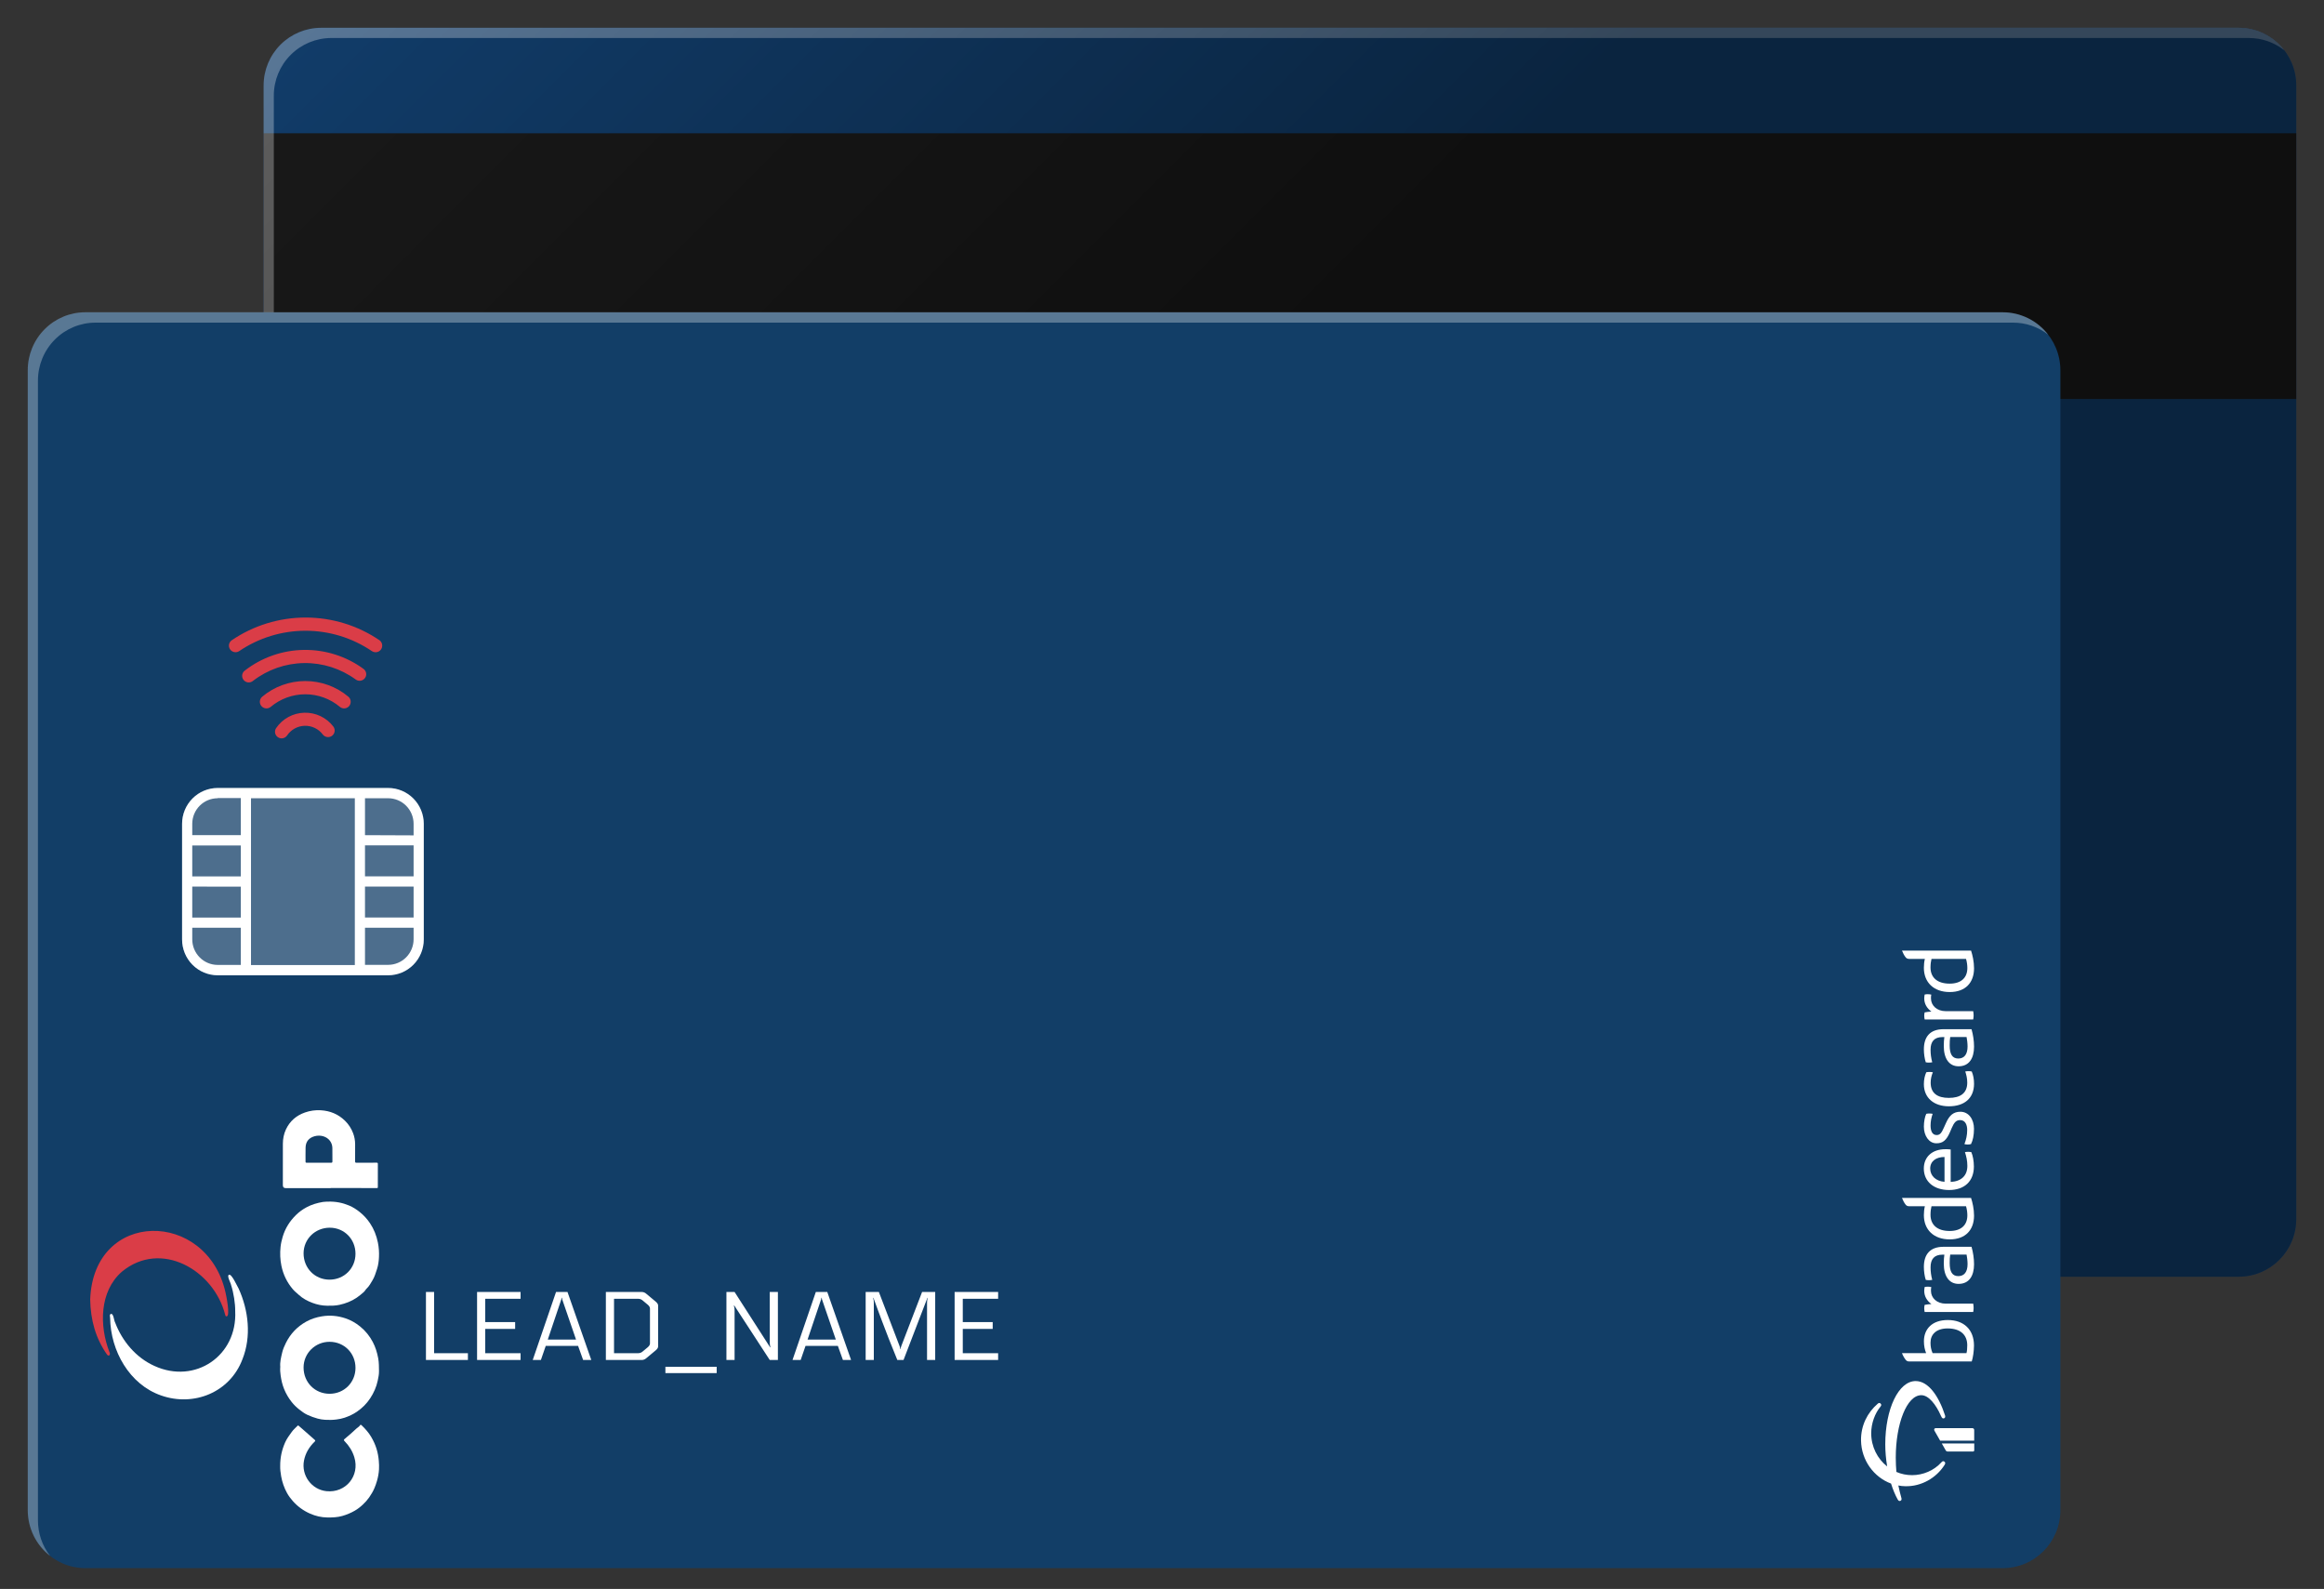<svg xmlns="http://www.w3.org/2000/svg" fill="none" viewBox="0 0 335 229" height="229" width="335">
<rect x="0" y="0" width="335" height="229" fill="#333333" stroke="none"/>
<path fill="#113C69" d="M46.311 184L322.694 184C327.281 184 331 180.279 331 175.69V12.31C331 7.721 327.281 4 322.694 4L46.311 4C41.724 4 38.005 7.721 38.005 12.31V175.69C38.005 180.279 41.724 184 46.311 184Z"></path>
<path fill="#191919" d="M331 19.209H38.005V57.502H331V19.209Z"></path>
<path fill="white" d="M39.47 177.156V13.782C39.47 11.579 40.344 9.467 41.901 7.909C43.458 6.351 45.57 5.476 47.771 5.476H324.163C326.007 5.475 327.798 6.09 329.252 7.225C328.476 6.224 327.482 5.413 326.346 4.855C325.209 4.297 323.96 4.007 322.694 4.006H46.301C44.1 4.006 41.988 4.881 40.431 6.438C38.875 7.996 38 10.109 38 12.311V175.686C37.998 176.956 38.288 178.21 38.847 179.351C39.406 180.492 40.218 181.489 41.223 182.267C40.086 180.806 39.469 179.008 39.47 177.156V177.156Z" opacity="0.3"></path>
<path fill="url(#paint0_linear_2996_3938)" d="M46.311 184L322.694 184C327.281 184 331 180.279 331 175.69V12.31C331 7.721 327.281 4 322.694 4L46.311 4C41.724 4 38.005 7.721 38.005 12.31V175.69C38.005 180.279 41.724 184 46.311 184Z" opacity="0.4"></path>
<path fill="#123E67" d="M288.694 45.019H12.311C7.724 45.019 4.005 48.76 4.005 53.374V217.643C4.005 222.258 7.724 225.999 12.311 225.999H288.694C293.281 225.999 297 222.258 297 217.643V53.374C297 48.76 293.281 45.019 288.694 45.019Z"></path>
<path fill="#DA3D47" d="M48.243 105.281C48.243 105.48 48.18 105.674 48.064 105.835C47.947 105.997 47.782 106.118 47.593 106.181C47.403 106.244 47.198 106.246 47.007 106.187C46.816 106.128 46.649 106.011 46.528 105.852C46.226 105.452 45.831 105.129 45.377 104.912C44.923 104.694 44.423 104.588 43.92 104.602C43.416 104.616 42.923 104.749 42.482 104.992C42.041 105.234 41.665 105.577 41.385 105.994C41.244 106.202 41.025 106.347 40.777 106.395C40.528 106.443 40.271 106.391 40.061 106.25C39.852 106.11 39.707 105.892 39.658 105.645C39.61 105.399 39.662 105.143 39.803 104.934C40.255 104.27 40.859 103.722 41.566 103.336C42.273 102.95 43.063 102.738 43.869 102.716C44.675 102.694 45.475 102.863 46.203 103.21C46.93 103.557 47.564 104.071 48.051 104.71C48.174 104.875 48.241 105.075 48.243 105.281Z"></path>
<path fill="#DA3D47" d="M50.551 101.149C50.55 101.372 50.471 101.587 50.33 101.76C50.167 101.951 49.934 102.07 49.683 102.091C49.431 102.112 49.182 102.034 48.989 101.872C47.596 100.702 45.831 100.06 44.008 100.06C42.184 100.06 40.42 100.702 39.027 101.872C38.93 101.952 38.819 102.013 38.698 102.05C38.578 102.087 38.452 102.1 38.326 102.089C38.201 102.078 38.079 102.042 37.967 101.984C37.856 101.926 37.757 101.846 37.676 101.75C37.595 101.654 37.535 101.543 37.497 101.423C37.46 101.304 37.446 101.178 37.458 101.053C37.469 100.928 37.505 100.807 37.564 100.696C37.622 100.586 37.702 100.487 37.799 100.407C39.536 98.95 41.735 98.151 44.008 98.151C46.281 98.151 48.48 98.95 50.217 100.407C50.325 100.498 50.411 100.612 50.469 100.74C50.526 100.869 50.555 101.009 50.551 101.149V101.149Z"></path>
<path fill="#DA3D47" d="M52.791 97.165C52.792 97.368 52.727 97.565 52.604 97.727C52.53 97.827 52.437 97.912 52.33 97.977C52.223 98.041 52.104 98.084 51.98 98.102C51.857 98.121 51.73 98.115 51.609 98.085C51.488 98.055 51.373 98.001 51.273 97.927C49.12 96.356 46.51 95.525 43.839 95.561C41.168 95.597 38.582 96.498 36.472 98.127C36.374 98.21 36.261 98.272 36.138 98.309C36.015 98.347 35.886 98.36 35.758 98.347C35.63 98.333 35.506 98.295 35.394 98.233C35.282 98.171 35.183 98.087 35.104 97.986C35.025 97.885 34.968 97.769 34.935 97.646C34.902 97.522 34.895 97.393 34.913 97.267C34.932 97.141 34.976 97.019 35.043 96.91C35.11 96.801 35.199 96.707 35.303 96.633C37.739 94.749 40.728 93.707 43.814 93.665C46.901 93.624 49.916 94.585 52.403 96.403C52.523 96.491 52.621 96.606 52.688 96.738C52.756 96.87 52.791 97.017 52.791 97.165V97.165Z"></path>
<path fill="#DA3D47" d="M55.095 93.068C55.093 93.237 55.045 93.403 54.956 93.548C54.867 93.693 54.741 93.812 54.59 93.891C54.44 93.971 54.27 94.01 54.1 94.002C53.929 93.995 53.764 93.942 53.621 93.849C50.8 91.93 47.461 90.903 44.042 90.903C40.624 90.903 37.285 91.93 34.463 93.849C34.255 93.981 34.003 94.026 33.761 93.977C33.519 93.927 33.306 93.787 33.166 93.584C33.027 93.381 32.972 93.133 33.013 92.891C33.055 92.649 33.189 92.432 33.388 92.286C36.529 90.145 40.248 88.999 44.057 88.999C47.866 88.999 51.585 90.145 54.726 92.286C54.846 92.378 54.941 92.497 55.005 92.633C55.069 92.769 55.1 92.918 55.095 93.068V93.068Z"></path>
<path fill="white" d="M5.47 219.118V54.849C5.47 52.634 6.344 50.51 7.901 48.944C9.458 47.378 11.57 46.498 13.771 46.498H290.164C292.003 46.492 293.792 47.104 295.247 48.237C294.472 47.231 293.479 46.416 292.343 45.855C291.207 45.294 289.959 45.002 288.694 45H12.302C10.1 45 7.988 45.88 6.431 47.446C4.875 49.012 4 51.136 4 53.351V217.644C3.999 218.917 4.289 220.174 4.847 221.317C5.405 222.459 6.216 223.458 7.218 224.236C6.084 222.774 5.469 220.972 5.47 219.118V219.118Z" opacity="0.3"></path>
<path fill="white" d="M284.222 196.214L275.221 196.214C274.98 196.214 274.837 196.138 274.709 195.985C274.491 195.711 274.295 195.361 274.167 195.018L277.647 195.018C277.458 194.523 277.33 194.005 277.33 193.297C277.33 191.529 278.52 190.242 280.765 190.242C283.07 190.242 284.546 191.606 284.546 193.921C284.539 194.736 284.403 195.673 284.222 196.214V196.214ZM280.742 191.453C279.123 191.453 278.279 192.306 278.279 193.495C278.279 194.074 278.362 194.508 278.581 195.018L283.462 195.018C283.545 194.729 283.575 194.279 283.575 193.875C283.575 192.39 282.603 191.453 280.742 191.453V191.453Z"></path>
<path fill="white" d="M284.433 189.084L277.436 189.084C277.406 188.939 277.375 188.749 277.375 188.566C277.375 188.406 277.391 188.2 277.436 188.056C277.737 187.995 278.076 187.957 278.407 187.941C277.737 187.446 277.375 186.799 277.375 186.03C277.375 185.839 277.406 185.656 277.436 185.481C277.579 185.451 277.737 185.435 277.88 185.435C278.038 185.435 278.227 185.451 278.392 185.496C278.347 185.641 278.347 185.862 278.347 186.045C278.347 187.073 279.206 187.881 280.479 187.881L284.433 187.881C284.463 188.04 284.494 188.284 284.494 188.505C284.494 188.726 284.463 188.924 284.433 189.084V189.084Z" clip-rule="evenodd" fill-rule="evenodd"></path>
<path fill="white" d="M280.155 179.686L284.192 179.686C284.418 180.486 284.554 181.362 284.554 182.207C284.554 183.845 283.868 185.033 282.324 185.033C280.976 185.033 280.193 183.936 280.193 182.124C280.193 181.56 280.223 181.21 280.275 180.821L280.004 180.821C278.814 180.821 278.287 181.476 278.287 182.634C278.287 183.258 278.362 183.837 278.528 184.454C278.385 184.485 278.212 184.5 278.038 184.5C277.88 184.5 277.722 184.485 277.594 184.454C277.421 183.921 277.323 183.213 277.323 182.588C277.323 180.829 278.166 179.686 280.155 179.686V179.686ZM283.477 180.813L281.119 180.813C281.059 181.164 281.044 181.522 281.044 182.032C281.044 183.274 281.405 183.914 282.287 183.914C283.145 183.914 283.62 183.304 283.62 182.177C283.62 181.727 283.544 181.118 283.477 180.813Z"></path>
<path fill="white" d="M281.044 178.619C278.754 178.619 277.323 177.233 277.323 175.131C277.323 174.681 277.368 174.247 277.466 173.843L275.221 173.843C274.98 173.843 274.837 173.775 274.709 173.63C274.483 173.356 274.295 172.975 274.167 172.647L284.124 172.647C284.335 173.287 284.554 174.239 284.554 175.207C284.546 177.256 283.333 178.619 281.044 178.619V178.619ZM283.401 173.843L278.422 173.843C278.339 174.163 278.279 174.582 278.279 175.077C278.279 176.479 279.198 177.408 281.044 177.408C282.648 177.408 283.589 176.601 283.589 175.161C283.589 174.765 283.537 174.316 283.401 173.843V173.843Z"></path>
<path fill="white" d="M281.187 165.663L281.187 170.339C282.678 170.263 283.59 169.471 283.59 168.024C283.59 167.3 283.446 166.661 283.243 166.044C283.386 166.013 283.544 165.998 283.703 165.998C283.861 165.998 284.019 166.013 284.162 166.044C284.38 166.539 284.531 167.331 284.531 168.115C284.531 170.256 283.16 171.505 280.953 171.505C278.776 171.505 277.315 170.301 277.315 168.405C277.315 166.752 278.505 165.625 280.403 165.625C280.614 165.617 281.013 165.632 281.187 165.663V165.663ZM280.298 166.744C279.093 166.744 278.234 167.338 278.234 168.412C278.234 169.425 279.01 170.225 280.298 170.324L280.298 166.744Z"></path>
<path fill="white" d="M284.117 164.885C283.959 164.931 283.801 164.946 283.642 164.946C283.469 164.946 283.311 164.931 283.168 164.885C283.424 164.23 283.567 163.583 283.567 162.844C283.567 162.151 283.311 161.427 282.55 161.427C281.993 161.427 281.691 161.747 281.337 162.57L281.111 163.103C280.569 164.375 280.042 164.771 279.123 164.771C278.046 164.771 277.323 163.674 277.323 162.372C277.323 161.663 277.466 160.925 277.669 160.521C277.797 160.49 277.955 160.475 278.099 160.475C278.257 160.475 278.43 160.49 278.588 160.521C278.4 161.069 278.287 161.595 278.287 162.212C278.287 162.935 278.505 163.583 279.161 163.583C279.688 163.583 279.891 163.21 280.208 162.509L280.524 161.816C281.014 160.727 281.594 160.224 282.588 160.224C283.793 160.224 284.546 161.321 284.546 162.684C284.539 163.629 284.396 164.337 284.117 164.885Z" clip-rule="evenodd" fill-rule="evenodd"></path>
<path fill="white" d="M280.931 159.439C278.784 159.439 277.323 158.236 277.323 156.256C277.323 155.562 277.451 155.022 277.669 154.534C277.812 154.504 277.971 154.488 278.129 154.488C278.272 154.488 278.46 154.504 278.618 154.534C278.415 155.029 278.302 155.502 278.302 156.042C278.302 157.55 279.274 158.228 280.923 158.228C282.565 158.228 283.575 157.566 283.575 156.027C283.575 155.418 283.446 154.9 283.288 154.42C283.431 154.389 283.59 154.374 283.748 154.374C283.906 154.374 284.079 154.389 284.222 154.42C284.448 154.953 284.554 155.532 284.554 156.218C284.539 158.297 283.145 159.439 280.931 159.439V159.439Z" clip-rule="evenodd" fill-rule="evenodd"></path>
<path fill="white" d="M280.155 148.327L284.192 148.327C284.418 149.119 284.554 150.002 284.554 150.848C284.554 152.486 283.868 153.674 282.324 153.674C280.976 153.674 280.193 152.577 280.193 150.764C280.193 150.201 280.223 149.85 280.275 149.462L280.004 149.462C278.814 149.462 278.287 150.117 278.287 151.275C278.287 151.899 278.362 152.478 278.528 153.095C278.385 153.125 278.212 153.141 278.038 153.141C277.88 153.141 277.722 153.125 277.594 153.095C277.421 152.562 277.323 151.853 277.323 151.229C277.323 149.469 278.166 148.327 280.155 148.327V148.327ZM283.477 149.454L281.119 149.454C281.059 149.804 281.044 150.162 281.044 150.673C281.044 151.914 281.405 152.554 282.287 152.554C283.145 152.554 283.62 151.945 283.62 150.817C283.62 150.368 283.544 149.759 283.477 149.454Z"></path>
<path fill="white" d="M284.433 146.925L277.436 146.925C277.406 146.78 277.375 146.59 277.375 146.407C277.375 146.247 277.391 146.041 277.436 145.904C277.737 145.843 278.076 145.805 278.407 145.79C277.737 145.295 277.375 144.647 277.375 143.878C277.375 143.688 277.406 143.505 277.436 143.33C277.579 143.299 277.737 143.284 277.88 143.284C278.038 143.284 278.227 143.299 278.392 143.345C278.347 143.49 278.347 143.71 278.347 143.893C278.347 144.922 279.206 145.729 280.479 145.729L284.433 145.729C284.463 145.889 284.494 146.133 284.494 146.354C284.494 146.559 284.463 146.765 284.433 146.925V146.925Z" clip-rule="evenodd" fill-rule="evenodd"></path>
<path fill="white" d="M281.044 142.972C278.754 142.972 277.323 141.585 277.323 139.483C277.323 139.034 277.368 138.6 277.466 138.196L275.221 138.196C274.98 138.196 274.837 138.127 274.709 137.983C274.483 137.708 274.295 137.328 274.167 137L284.124 137C284.335 137.64 284.554 138.592 284.554 139.559C284.546 141.608 283.333 142.972 281.044 142.972V142.972ZM283.401 138.196L278.422 138.196C278.339 138.516 278.279 138.935 278.279 139.43C278.279 140.831 279.198 141.761 281.044 141.761C282.648 141.761 283.589 140.953 283.589 139.514C283.589 139.118 283.537 138.668 283.401 138.196Z"></path>
<path fill="white" d="M280.757 209.19L284.418 209.19C284.508 209.19 284.584 209.113 284.584 209.022L284.584 208.03L279.903 208.03L280.47 209.022C280.523 209.129 280.621 209.19 280.757 209.19ZM271.758 208.152C271.758 209.159 271.849 210.257 272.03 211.341C270.631 210.242 269.731 208.503 269.731 206.558C269.731 205.124 270.268 203.69 271.062 202.729C271.206 202.554 271.221 202.424 271.085 202.287C270.957 202.149 270.82 202.165 270.654 202.317C269.202 203.576 268.227 205.429 268.264 207.611C268.317 210.463 270.11 212.889 272.59 213.812C272.855 214.651 273.172 215.429 273.55 216.108C273.656 216.299 273.785 216.36 273.944 216.299C274.087 216.23 274.14 216.1 274.087 215.91C273.921 215.322 273.777 214.72 273.641 214.087C273.966 214.155 274.307 214.193 274.662 214.193C276.946 214.247 279.116 213.011 280.311 211.112C280.432 210.921 280.432 210.761 280.289 210.654C280.145 210.547 280.016 210.563 279.873 210.723C278.799 211.928 277.203 212.599 275.623 212.599C274.829 212.599 274.057 212.439 273.361 212.134C273.308 211.501 273.271 210.822 273.271 210.067C273.271 205.193 274.866 201.074 276.954 201.074C278.012 201.074 279.071 202.424 279.774 204.033C279.941 204.422 280.062 204.46 280.228 204.407C280.387 204.354 280.44 204.178 280.372 203.98C279.457 201.165 277.952 199.037 276.137 199.037C273.671 199.037 271.758 203.057 271.758 208.152L271.758 208.152ZM278.844 206.184L279.668 207.626L284.576 207.626L284.576 206.085C284.576 205.94 284.463 205.826 284.319 205.826L279.026 205.826C278.829 205.818 278.753 206.017 278.844 206.184V206.184Z"></path>
<g opacity="0.5">
<path fill="white" d="M55.953 113.55H31.381C28.546 113.55 26.248 115.861 26.248 118.713V135.375C26.248 138.226 28.546 140.537 31.381 140.537H55.953C58.788 140.537 61.085 138.226 61.085 135.375V118.713C61.085 115.861 58.788 113.55 55.953 113.55Z" opacity="0.5"></path>
</g>
<path fill="white" d="M55.953 113.569H31.376C30.016 113.569 28.712 114.113 27.75 115.08C26.788 116.047 26.248 117.359 26.248 118.727V135.394C26.247 136.072 26.38 136.743 26.637 137.37C26.895 137.996 27.272 138.565 27.748 139.045C28.224 139.524 28.79 139.904 29.412 140.164C30.035 140.423 30.702 140.557 31.376 140.557H55.953C57.314 140.557 58.62 140.013 59.582 139.045C60.545 138.077 61.085 136.763 61.085 135.394V118.707C61.079 117.343 60.535 116.036 59.574 115.073C58.612 114.11 57.31 113.569 55.953 113.569V113.569ZM51.148 139.083H36.181V115.043H51.148V139.083ZM34.716 126.312H27.713V121.851H34.716V126.312ZM34.716 127.785V132.236H27.713V127.775L34.716 127.785ZM31.376 115.014H34.716V120.363H27.713V118.698C27.721 117.726 28.11 116.796 28.796 116.112C29.482 115.427 30.409 115.043 31.376 115.043V115.014ZM27.713 135.365V133.709H34.716V139.064H31.376C30.404 139.062 29.472 138.673 28.786 137.981C28.099 137.29 27.713 136.352 27.713 135.375V135.365ZM59.62 135.365C59.619 136.343 59.232 137.28 58.545 137.972C57.857 138.663 56.925 139.053 55.953 139.054H52.613V133.709H59.62V135.365ZM59.62 132.231H52.613V127.771H59.62V132.231ZM59.62 126.297H52.613V121.837H59.62V126.297ZM52.613 120.363V115.043H55.953C56.925 115.043 57.857 115.431 58.544 116.122C59.232 116.813 59.619 117.75 59.62 118.727V120.392L52.613 120.363Z"></path>
<path fill="white" d="M67.448 195.02V196H61.4V186.2H62.576V195.02H67.448ZM75.041 195.02V196H68.769V186.2H75.041V187.18H69.945V190.54H74.257V191.52H69.945V195.02H75.041ZM76.792 196L80.152 186.2H81.804L85.234 196H84.058L83.33 193.97H78.668L77.968 196H76.792ZM81.006 187.04H80.95C80.95 187.152 80.917 187.287 80.852 187.446L78.962 193.06H83.036L81.104 187.446C81.038 187.287 81.006 187.152 81.006 187.04ZM87.335 196V186.2H92.516C92.758 186.2 92.982 186.293 93.188 186.48L94.531 187.6C94.755 187.787 94.868 187.973 94.868 188.16V194.04C94.868 194.227 94.755 194.413 94.531 194.6L93.188 195.72C92.982 195.907 92.758 196 92.516 196H87.335ZM93.692 193.62V188.58C93.692 188.393 93.579 188.207 93.356 188.02L92.683 187.46C92.478 187.273 92.254 187.18 92.011 187.18H88.511V195.02H92.011C92.254 195.02 92.478 194.927 92.683 194.74L93.356 194.18C93.579 193.993 93.692 193.807 93.692 193.62ZM103.308 196.98V197.89H95.916V196.98H103.308ZM111.013 194.18L111.055 194.166C110.989 193.942 110.957 193.718 110.957 193.494V186.2H112.133V196H110.957L105.833 188.132L105.791 188.146C105.856 188.37 105.889 188.594 105.889 188.818V196H104.713V186.2H105.889L111.013 194.18ZM114.239 196L117.599 186.2H119.251L122.681 196H121.505L120.777 193.97H116.115L115.415 196H114.239ZM118.453 187.04H118.397C118.397 187.152 118.364 187.287 118.299 187.446L116.409 193.06H120.483L118.551 187.446C118.486 187.287 118.453 187.152 118.453 187.04ZM125.903 187.04L125.861 187.054C125.926 187.278 125.959 187.502 125.959 187.726V196H124.783V186.2H126.687L129.683 194.026C129.739 194.185 129.767 194.315 129.767 194.418H129.823C129.823 194.315 129.851 194.185 129.907 194.026L132.917 186.2H134.807V196H133.631V187.726C133.631 187.502 133.663 187.278 133.729 187.054L133.687 187.04L130.243 196H129.347C128.917 194.945 128.507 193.923 128.115 192.934C127.732 191.945 127.415 191.119 127.163 190.456C126.911 189.784 126.691 189.196 126.505 188.692C126.318 188.179 126.173 187.782 126.071 187.502C125.968 187.222 125.912 187.068 125.903 187.04ZM143.879 195.02V196H137.607V186.2H143.879V187.18H138.783V190.54H143.095V191.52H138.783V195.02H143.879Z"></path>
<path fill="white" d="M40.4 196.992C40.337 196.295 40.516 195.621 40.671 194.947C40.786 194.451 40.99 193.985 41.217 193.531C41.875 192.21 42.851 191.19 44.141 190.472C44.846 190.08 45.603 189.84 46.401 189.709C47.563 189.519 48.699 189.626 49.807 189.999C50.582 190.259 51.285 190.663 51.921 191.181C52.678 191.799 53.279 192.542 53.735 193.405C54.126 194.145 54.364 194.931 54.518 195.755C54.634 196.375 54.622 196.997 54.632 197.618C54.64 198.072 54.543 198.526 54.449 198.974C54.255 199.897 53.876 200.744 53.362 201.524C52.856 202.293 52.211 202.935 51.445 203.458C50.892 203.835 50.29 204.109 49.664 204.323C49.289 204.451 48.893 204.521 48.495 204.576C47.949 204.652 47.4 204.647 46.856 204.62C46.504 204.602 46.147 204.541 45.797 204.449C45.282 204.312 44.791 204.125 44.309 203.905C43.877 203.709 43.503 203.419 43.132 203.131C42.726 202.817 42.361 202.455 42.04 202.05C41.586 201.477 41.224 200.853 40.948 200.175C40.693 199.546 40.546 198.891 40.453 198.224C40.396 197.82 40.364 197.41 40.399 196.991L40.4 196.992ZM51.243 197.137C51.243 195.019 49.623 193.387 47.513 193.38C45.441 193.373 43.761 195.029 43.76 197.08C43.76 199.223 45.392 200.872 47.511 200.87C49.611 200.868 51.243 199.235 51.243 197.136L51.243 197.137Z"></path>
<path fill="white" d="M47.283 173.178C48.414 173.143 49.386 173.351 50.311 173.735C50.873 173.969 51.393 174.303 51.872 174.691C52.442 175.152 52.931 175.686 53.338 176.294C53.906 177.143 54.268 178.072 54.472 179.075C54.614 179.77 54.66 180.469 54.629 181.166C54.603 181.751 54.528 182.345 54.341 182.908C54.159 183.454 54.002 184.011 53.697 184.511C53.447 184.921 53.23 185.352 52.872 185.686C52.707 185.84 52.613 186.05 52.44 186.205C52.116 186.493 51.786 186.771 51.429 187.015C50.673 187.53 49.839 187.851 48.946 188.05C48.352 188.182 47.758 188.186 47.159 188.18C46.426 188.172 45.713 188.024 45.037 187.769C44.317 187.499 43.634 187.136 43.059 186.604C42.783 186.347 42.478 186.115 42.234 185.83C41.386 184.843 40.831 183.711 40.566 182.429C40.379 181.519 40.345 180.606 40.443 179.689C40.494 179.205 40.605 178.732 40.743 178.263C41.1 177.042 41.754 176.007 42.651 175.119C43.106 174.669 43.622 174.297 44.187 173.994C44.926 173.596 45.72 173.365 46.545 173.225C46.831 173.176 47.118 173.194 47.284 173.177L47.283 173.178ZM51.243 180.688C51.243 178.578 49.621 176.937 47.535 176.936C45.431 176.935 43.762 178.57 43.761 180.634C43.76 182.764 45.389 184.419 47.491 184.423C49.605 184.427 51.244 182.796 51.243 180.688Z"></path>
<path fill="white" d="M47.67 171.23C45.505 171.23 43.34 171.23 41.175 171.23C40.907 171.23 40.773 171.093 40.773 170.82C40.773 168.827 40.773 166.833 40.775 164.84C40.775 164.114 40.918 163.405 41.223 162.758C41.784 161.566 42.723 160.76 43.971 160.325C44.709 160.069 45.473 159.963 46.249 160.01C47.583 160.091 48.755 160.571 49.723 161.513C50.249 162.026 50.638 162.622 50.899 163.313C51.093 163.827 51.187 164.349 51.191 164.891C51.196 165.719 51.197 166.548 51.188 167.377C51.186 167.537 51.233 167.574 51.388 167.572C52.351 167.565 53.314 167.571 54.277 167.566C54.415 167.565 54.468 167.589 54.467 167.745C54.46 168.85 54.463 169.955 54.464 171.06C54.464 171.157 54.486 171.223 54.32 171.223C52.103 171.212 49.887 171.216 47.67 171.216C47.67 171.221 47.67 171.226 47.67 171.23L47.67 171.23ZM45.987 167.569C46.561 167.569 47.135 167.565 47.709 167.572C47.853 167.574 47.919 167.551 47.917 167.382C47.906 166.741 47.919 166.099 47.91 165.458C47.904 165.077 47.793 164.726 47.563 164.416C47.095 163.785 46.199 163.517 45.346 163.754C44.533 163.98 44.078 164.523 44.05 165.36C44.028 166.045 44.049 166.732 44.042 167.418C44.041 167.559 44.106 167.571 44.219 167.57C44.808 167.566 45.397 167.569 45.986 167.569L45.987 167.569Z"></path>
<path fill="white" d="M40.39 211.289C40.381 210.024 40.638 208.938 41.098 207.888C41.343 207.327 41.71 206.852 42.059 206.363C42.295 206.031 42.612 205.772 42.893 205.482C42.977 205.396 43.013 205.447 43.067 205.494C43.253 205.654 43.44 205.811 43.623 205.973C44.198 206.48 44.767 206.995 45.349 207.494C45.488 207.614 45.461 207.668 45.347 207.779C44.569 208.535 44.027 209.425 43.819 210.503C43.41 212.63 44.91 214.678 47.045 214.905C49.84 215.202 51.898 212.706 51.074 210.014C50.803 209.127 50.32 208.363 49.674 207.703C49.548 207.575 49.525 207.512 49.675 207.384C50.254 206.894 50.836 206.407 51.38 205.881C51.556 205.711 51.797 205.61 51.922 205.381C51.967 205.3 52.054 205.343 52.122 205.407C52.66 205.917 53.145 206.469 53.521 207.111C53.844 207.663 54.108 208.236 54.292 208.852C54.457 209.402 54.554 209.955 54.604 210.525C54.641 210.939 54.653 211.353 54.632 211.761C54.601 212.329 54.496 212.891 54.337 213.442C54.233 213.799 54.112 214.147 53.965 214.487C53.761 214.96 53.499 215.4 53.204 215.821C52.949 216.185 52.648 216.512 52.328 216.817C51.966 217.164 51.568 217.475 51.133 217.725C50.571 218.048 49.978 218.296 49.349 218.477C48.634 218.681 47.911 218.704 47.18 218.697C46.317 218.689 45.489 218.49 44.705 218.147C43.743 217.726 42.903 217.119 42.204 216.327C41.884 215.966 41.595 215.575 41.366 215.158C40.957 214.413 40.679 213.61 40.529 212.768C40.435 212.24 40.376 211.71 40.39 211.289L40.39 211.289Z"></path>
<path fill="#DA3D47" d="M13 187.268C13.486 174.251 29.802 174.3 32.505 186.26C32.621 186.739 33.2 189.606 32.687 189.71C32.528 189.734 32.495 189.617 32.462 189.493C30.822 183.054 23.214 178.616 17.562 183.282C14.319 186.126 14.312 191.097 15.776 194.862C15.955 195.148 15.754 195.585 15.442 195.241C13.769 192.858 13.058 190.247 13 187.268Z"></path>
<path fill="white" d="M33.904 188.953C33.919 187.884 33.68 186.325 33.315 185.212C33.273 184.911 32.654 183.835 33.002 183.732C33.375 183.507 34.206 185.403 34.395 185.703C35.836 188.855 36.253 192.629 34.949 195.893C33.146 200.675 27.945 202.771 23.228 201.116C18.648 199.534 15.938 194.659 15.878 189.968C15.874 189.772 15.743 189.435 16.005 189.358C16.377 189.304 16.424 190.321 16.59 190.588C17.615 193.294 19.6 195.666 22.27 196.863C28.114 199.526 34.224 195.416 33.904 188.953L33.904 188.953Z"></path>
<defs>
<linearGradient gradientUnits="userSpaceOnUse" y2="209.738" x2="300.41" y1="-21.845" x1="68.711" id="paint0_linear_2996_3938">
<stop stop-opacity="0"></stop>
<stop offset="0.42"></stop>
</linearGradient>
</defs>
</svg>